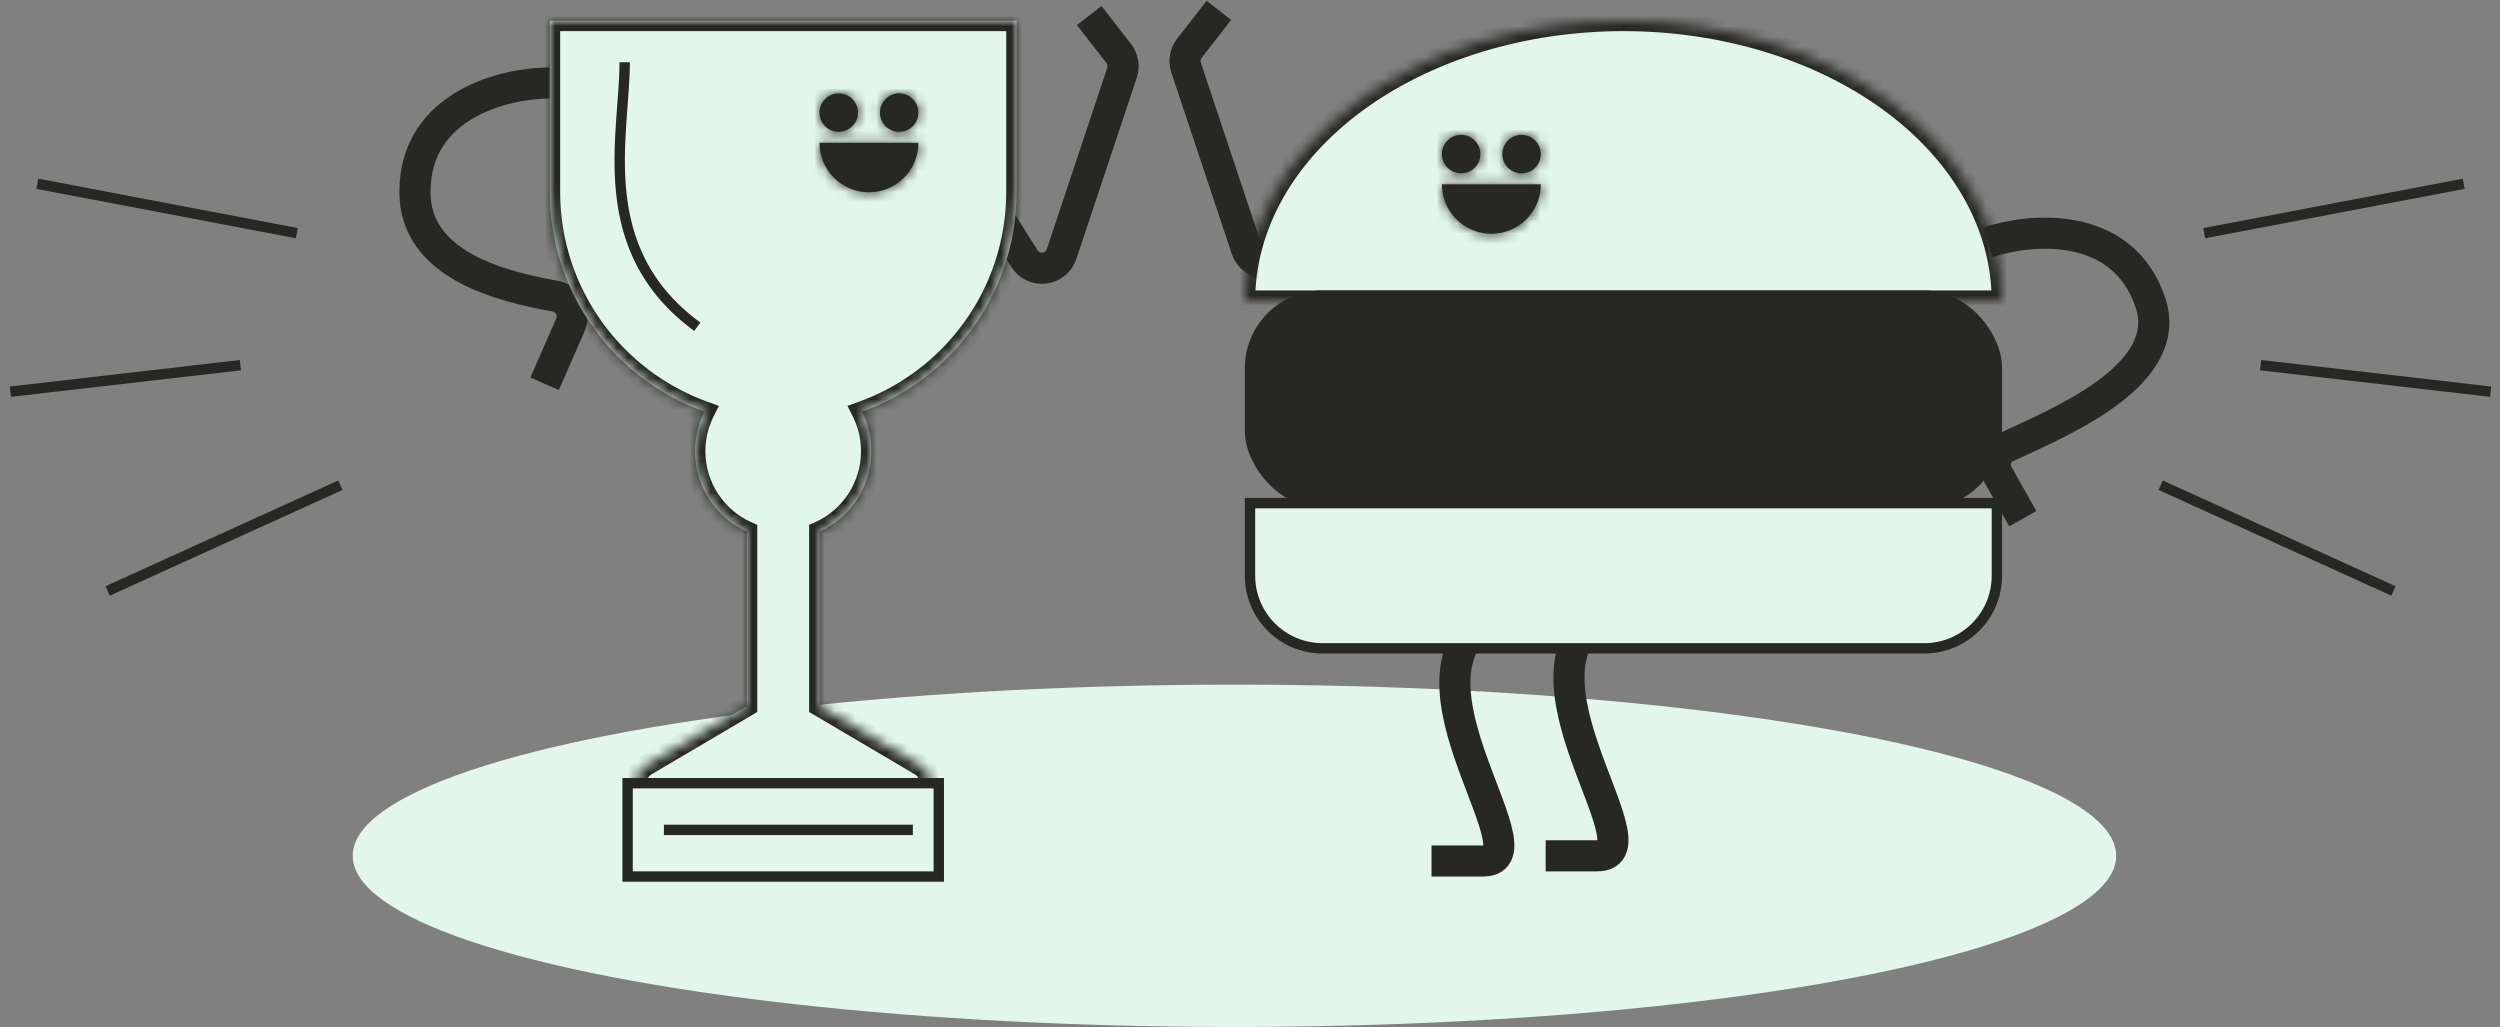 <svg width="241" height="99" viewBox="0 0 241 99" fill="none" xmlns="http://www.w3.org/2000/svg">
<rect x="0" y="0" width="241" height="99" fill="#808080" stroke="none"/>
<ellipse cx="119" cy="82.5" rx="85" ry="16.5" fill="#E2F6EC"/>
<path d="M53 8C48.667 8 40 10.1 40 18.5C40 25.603 48.341 27.605 53.537 28.558C54.799 28.79 55.511 30.118 54.997 31.293L52.5 37" stroke="#272724" stroke-width="3"/>
<path d="M92.5 15L98.747 24.922C99.647 26.351 101.803 26.091 102.337 24.489L108.162 7.015C108.373 6.381 108.253 5.683 107.843 5.155L105 1.5" stroke="#272724" stroke-width="3"/>
<mask id="path-4-inside-1_167_7044" fill="white">
<path fill-rule="evenodd" clip-rule="evenodd" d="M98 2H53V18.5C53 28.26 59.214 36.569 67.902 39.685C67.325 40.832 67 42.128 67 43.5C67 46.947 69.052 49.914 72 51.248V68.064L62.312 73.777C60.558 74.812 61.292 77.5 63.328 77.5H87.672C89.708 77.5 90.442 74.812 88.688 73.777L79 68.064V51.248C81.948 49.914 84 46.947 84 43.5C84 42.128 83.675 40.832 83.098 39.685C91.786 36.569 98 28.26 98 18.5V2Z"/>
</mask>
<path fill-rule="evenodd" clip-rule="evenodd" d="M98 2H53V18.5C53 28.26 59.214 36.569 67.902 39.685C67.325 40.832 67 42.128 67 43.5C67 46.947 69.052 49.914 72 51.248V68.064L62.312 73.777C60.558 74.812 61.292 77.5 63.328 77.5H87.672C89.708 77.5 90.442 74.812 88.688 73.777L79 68.064V51.248C81.948 49.914 84 46.947 84 43.5C84 42.128 83.675 40.832 83.098 39.685C91.786 36.569 98 28.26 98 18.5V2Z" fill="#E2F6EC"/>
<path d="M53 2V1H52V2H53ZM98 2H99V1H98V2ZM67.902 39.685L68.796 40.134L69.303 39.125L68.24 38.744L67.902 39.685ZM72 51.248H73V50.603L72.412 50.337L72 51.248ZM72 68.064L72.508 68.925L73 68.635V68.064H72ZM62.312 73.777L62.82 74.639H62.82L62.312 73.777ZM88.688 73.777L89.195 72.916L88.688 73.777ZM79 68.064H78V68.635L78.492 68.925L79 68.064ZM79 51.248L78.588 50.337L78 50.603V51.248H79ZM83.098 39.685L82.76 38.744L81.697 39.125L82.204 40.134L83.098 39.685ZM53 3H98V1H53V3ZM54 18.5V2H52V18.5H54ZM68.24 38.744C59.937 35.765 54 27.825 54 18.5H52C52 28.695 58.492 37.372 67.565 40.626L68.24 38.744ZM68 43.5C68 42.288 68.287 41.145 68.796 40.134L67.009 39.236C66.363 40.519 66 41.968 66 43.5H68ZM72.412 50.337C69.808 49.159 68 46.54 68 43.5H66C66 47.354 68.295 50.669 71.588 52.159L72.412 50.337ZM73 68.064V51.248H71V68.064H73ZM62.82 74.639L72.508 68.925L71.492 67.203L61.804 72.916L62.82 74.639ZM63.328 76.5C62.31 76.5 61.943 75.156 62.82 74.639L61.804 72.916C59.173 74.468 60.274 78.5 63.328 78.5V76.5ZM87.672 76.5H63.328V78.5H87.672V76.5ZM88.18 74.639C89.057 75.156 88.69 76.5 87.672 76.5V78.5C90.726 78.5 91.827 74.468 89.195 72.916L88.18 74.639ZM78.492 68.925L88.18 74.639L89.195 72.916L79.508 67.203L78.492 68.925ZM78 51.248V68.064H80V51.248H78ZM83 43.5C83 46.54 81.192 49.159 78.588 50.337L79.412 52.159C82.705 50.669 85 47.354 85 43.5H83ZM82.204 40.134C82.713 41.145 83 42.288 83 43.5H85C85 41.968 84.637 40.519 83.991 39.236L82.204 40.134ZM97 18.5C97 27.825 91.063 35.765 82.76 38.744L83.435 40.626C92.508 37.372 99 28.695 99 18.5H97ZM97 2V18.5H99V2H97Z" fill="#272724" mask="url(#path-4-inside-1_167_7044)"/>
<path d="M60.219 6C60.219 13 57 24 67.219 31.5" stroke="#272724"/>
<rect x="60.5" y="75.5" width="30" height="9" fill="#E2F6EC" stroke="#272724"/>
<mask id="path-8-inside-2_167_7044" fill="white">
<path fill-rule="evenodd" clip-rule="evenodd" d="M82.708 10.854C82.708 11.878 81.878 12.708 80.854 12.708C79.83 12.708 79 11.878 79 10.854C79 9.83 79.83 9 80.854 9C81.878 9 82.708 9.83 82.708 10.854ZM88.535 10.854C88.535 11.878 87.705 12.708 86.681 12.708C85.657 12.708 84.827 11.878 84.827 10.854C84.827 9.83 85.657 9 86.681 9C87.705 9 88.535 9.83 88.535 10.854ZM88.172 15.592C88.412 15.014 88.535 14.394 88.535 13.768H83.768L79 13.768C79 14.394 79.123 15.014 79.363 15.592C79.603 16.171 79.954 16.696 80.396 17.139C80.839 17.582 81.365 17.933 81.943 18.172C82.522 18.412 83.142 18.535 83.768 18.535C84.394 18.535 85.014 18.412 85.592 18.172C86.171 17.933 86.696 17.582 87.139 17.139C87.582 16.696 87.933 16.171 88.172 15.592Z"/>
</mask>
<path fill-rule="evenodd" clip-rule="evenodd" d="M82.708 10.854C82.708 11.878 81.878 12.708 80.854 12.708C79.83 12.708 79 11.878 79 10.854C79 9.83 79.83 9 80.854 9C81.878 9 82.708 9.83 82.708 10.854ZM88.535 10.854C88.535 11.878 87.705 12.708 86.681 12.708C85.657 12.708 84.827 11.878 84.827 10.854C84.827 9.83 85.657 9 86.681 9C87.705 9 88.535 9.83 88.535 10.854ZM88.172 15.592C88.412 15.014 88.535 14.394 88.535 13.768H83.768L79 13.768C79 14.394 79.123 15.014 79.363 15.592C79.603 16.171 79.954 16.696 80.396 17.139C80.839 17.582 81.365 17.933 81.943 18.172C82.522 18.412 83.142 18.535 83.768 18.535C84.394 18.535 85.014 18.412 85.592 18.172C86.171 17.933 86.696 17.582 87.139 17.139C87.582 16.696 87.933 16.171 88.172 15.592Z" fill="#272724"/>
<path d="M88.535 13.768H91.274V11.029H88.535V13.768ZM88.172 15.592L90.703 16.64L90.703 16.64L88.172 15.592ZM83.768 13.768L83.768 16.506H83.768V13.768ZM79 13.768L79 11.029L76.262 11.029V13.768H79ZM79.363 15.592L76.833 16.64L79.363 15.592ZM80.396 17.139L82.333 15.203L80.396 17.139ZM85.592 18.172L86.64 20.703L86.64 20.703L85.592 18.172ZM87.139 17.139L85.203 15.203L85.203 15.203L87.139 17.139ZM80.854 15.447C83.391 15.447 85.447 13.39 85.447 10.854H79.97C79.97 10.366 80.366 9.97 80.854 9.97V15.447ZM76.262 10.854C76.262 13.39 78.318 15.447 80.854 15.447V9.97C81.343 9.97 81.738 10.366 81.738 10.854H76.262ZM80.854 6.262C78.318 6.262 76.262 8.318 76.262 10.854H81.738C81.738 11.342 81.343 11.738 80.854 11.738V6.262ZM85.447 10.854C85.447 8.318 83.391 6.262 80.854 6.262V11.738C80.366 11.738 79.97 11.342 79.97 10.854H85.447ZM86.681 15.447C89.218 15.447 91.274 13.39 91.274 10.854H85.797C85.797 10.366 86.193 9.97 86.681 9.97V15.447ZM82.089 10.854C82.089 13.39 84.145 15.447 86.681 15.447V9.97C87.17 9.97 87.566 10.366 87.566 10.854H82.089ZM86.681 6.262C84.145 6.262 82.089 8.318 82.089 10.854H87.566C87.566 11.342 87.17 11.738 86.681 11.738V6.262ZM91.274 10.854C91.274 8.318 89.218 6.262 86.681 6.262V11.738C86.193 11.738 85.797 11.342 85.797 10.854H91.274ZM85.797 13.768C85.797 14.034 85.745 14.298 85.643 14.544L90.703 16.64C91.08 15.729 91.274 14.754 91.274 13.768H85.797ZM83.768 16.506H88.535V11.029H83.768V16.506ZM79 16.506L83.768 16.506L83.768 11.029L79 11.029L79 16.506ZM81.893 14.544C81.791 14.298 81.738 14.034 81.738 13.768H76.262C76.262 14.754 76.456 15.729 76.833 16.64L81.893 14.544ZM82.333 15.203C82.144 15.014 81.995 14.791 81.893 14.544L76.833 16.64C77.21 17.551 77.763 18.378 78.46 19.075L82.333 15.203ZM82.991 15.643C82.745 15.541 82.521 15.391 82.333 15.203L78.46 19.075C79.157 19.772 79.985 20.325 80.895 20.703L82.991 15.643ZM83.768 15.797C83.501 15.797 83.237 15.745 82.991 15.643L80.895 20.703C81.806 21.08 82.782 21.274 83.768 21.274V15.797ZM84.544 15.643C84.298 15.745 84.034 15.797 83.768 15.797V21.274C84.754 21.274 85.73 21.08 86.64 20.703L84.544 15.643ZM85.203 15.203C85.014 15.391 84.791 15.541 84.544 15.643L86.64 20.703C87.551 20.325 88.378 19.772 89.075 19.075L85.203 15.203ZM85.643 14.544C85.541 14.791 85.391 15.014 85.203 15.203L89.075 19.075C89.772 18.378 90.325 17.551 90.703 16.64L85.643 14.544Z" fill="#272724" mask="url(#path-8-inside-2_167_7044)"/>
<path d="M88 80H64" stroke="#272724"/>
<path d="M1 37.758L23.175 35.202" stroke="#272724"/>
<path d="M10.376 56.966L32.81 46.775" stroke="#272724"/>
<path d="M3.6 17.715L28.615 22.477" stroke="#272724"/>
<path d="M191.615 23.369C195.719 21.979 204.602 21.19 207.295 29.146C209.667 36.154 198.673 40.65 193.396 43.111C192.397 43.577 192.053 44.777 192.595 45.737L195 50" stroke="#272724" stroke-width="3"/>
<path d="M130 14.5L123.753 24.422C122.853 25.851 120.697 25.591 120.163 23.989L114.338 6.515C114.127 5.881 114.247 5.183 114.657 4.655L117.5 1" stroke="#272724" stroke-width="3"/>
<path d="M145.5 58.5C132.037 63.5 149.5 83 142.963 83H138" stroke="#272724" stroke-width="3"/>
<path d="M156.5 58C143.037 63 160.5 82.5 153.963 82.5H149" stroke="#272724" stroke-width="3"/>
<mask id="path-18-inside-3_167_7044" fill="white">
<path d="M193 29C193 25.454 192.056 21.943 190.222 18.668C188.387 15.392 185.699 12.415 182.309 9.908C178.92 7.401 174.896 5.412 170.468 4.055C166.04 2.698 161.293 2 156.5 2C151.707 2 146.96 2.698 142.532 4.055C138.104 5.412 134.08 7.401 130.691 9.908C127.301 12.415 124.613 15.392 122.778 18.668C120.944 21.943 120 25.454 120 29L156.5 29H193Z"/>
</mask>
<path d="M193 29C193 25.454 192.056 21.943 190.222 18.668C188.387 15.392 185.699 12.415 182.309 9.908C178.92 7.401 174.896 5.412 170.468 4.055C166.04 2.698 161.293 2 156.5 2C151.707 2 146.96 2.698 142.532 4.055C138.104 5.412 134.08 7.401 130.691 9.908C127.301 12.415 124.613 15.392 122.778 18.668C120.944 21.943 120 25.454 120 29L156.5 29H193Z" fill="#E2F6EC" stroke="#272724" stroke-width="2" mask="url(#path-18-inside-3_167_7044)"/>
<rect x="120.5" y="28.5" width="72" height="20" rx="7" fill="#272724" stroke="#272724"/>
<path d="M120.5 48.5H192.5V55.5C192.5 59.366 189.366 62.5 185.5 62.5H127.5C123.634 62.5 120.5 59.366 120.5 55.5V48.5Z" fill="#E2F6EC" stroke="#272724"/>
<mask id="path-21-inside-4_167_7044" fill="white">
<path fill-rule="evenodd" clip-rule="evenodd" d="M142.708 14.854C142.708 15.878 141.878 16.708 140.854 16.708C139.83 16.708 139 15.878 139 14.854C139 13.83 139.83 13 140.854 13C141.878 13 142.708 13.83 142.708 14.854ZM148.536 14.854C148.536 15.878 147.705 16.708 146.681 16.708C145.657 16.708 144.827 15.878 144.827 14.854C144.827 13.83 145.657 13 146.681 13C147.705 13 148.536 13.83 148.536 14.854ZM148.173 19.592C148.412 19.014 148.535 18.394 148.535 17.768H143.768L139 17.768C139 18.394 139.123 19.014 139.363 19.592C139.603 20.171 139.954 20.696 140.396 21.139C140.839 21.582 141.365 21.933 141.943 22.172C142.522 22.412 143.142 22.535 143.768 22.535C144.394 22.535 145.014 22.412 145.592 22.172C146.171 21.933 146.696 21.582 147.139 21.139C147.582 20.696 147.933 20.171 148.173 19.592Z"/>
</mask>
<path fill-rule="evenodd" clip-rule="evenodd" d="M142.708 14.854C142.708 15.878 141.878 16.708 140.854 16.708C139.83 16.708 139 15.878 139 14.854C139 13.83 139.83 13 140.854 13C141.878 13 142.708 13.83 142.708 14.854ZM148.536 14.854C148.536 15.878 147.705 16.708 146.681 16.708C145.657 16.708 144.827 15.878 144.827 14.854C144.827 13.83 145.657 13 146.681 13C147.705 13 148.536 13.83 148.536 14.854ZM148.173 19.592C148.412 19.014 148.535 18.394 148.535 17.768H143.768L139 17.768C139 18.394 139.123 19.014 139.363 19.592C139.603 20.171 139.954 20.696 140.396 21.139C140.839 21.582 141.365 21.933 141.943 22.172C142.522 22.412 143.142 22.535 143.768 22.535C144.394 22.535 145.014 22.412 145.592 22.172C146.171 21.933 146.696 21.582 147.139 21.139C147.582 20.696 147.933 20.171 148.173 19.592Z" fill="#272724"/>
<path d="M148.535 17.768H151.274V15.029H148.535V17.768ZM148.173 19.592L150.702 20.64L150.702 20.64L148.173 19.592ZM143.768 17.768L143.768 20.506H143.768V17.768ZM139 17.768L139 15.029L136.262 15.029V17.768H139ZM139.363 19.592L136.833 20.64L139.363 19.592ZM140.396 21.139L142.333 19.203L140.396 21.139ZM145.592 22.172L146.64 24.703L146.64 24.703L145.592 22.172ZM147.139 21.139L145.203 19.203L145.203 19.203L147.139 21.139ZM140.854 19.447C143.39 19.447 145.447 17.39 145.447 14.854H139.97C139.97 14.366 140.366 13.97 140.854 13.97V19.447ZM136.262 14.854C136.262 17.39 138.318 19.447 140.854 19.447V13.97C141.342 13.97 141.738 14.366 141.738 14.854H136.262ZM140.854 10.262C138.318 10.262 136.262 12.318 136.262 14.854H141.738C141.738 15.342 141.342 15.738 140.854 15.738V10.262ZM145.447 14.854C145.447 12.318 143.39 10.262 140.854 10.262V15.738C140.366 15.738 139.97 15.342 139.97 14.854H145.447ZM146.681 19.447C149.218 19.447 151.274 17.39 151.274 14.854H145.797C145.797 14.366 146.193 13.97 146.681 13.97V19.447ZM142.089 14.854C142.089 17.39 144.145 19.447 146.681 19.447V13.97C147.17 13.97 147.566 14.366 147.566 14.854H142.089ZM146.681 10.262C144.145 10.262 142.089 12.318 142.089 14.854H147.566C147.566 15.342 147.17 15.738 146.681 15.738V10.262ZM151.274 14.854C151.274 12.318 149.218 10.262 146.681 10.262V15.738C146.193 15.738 145.797 15.342 145.797 14.854H151.274ZM145.797 17.768C145.797 18.034 145.745 18.298 145.643 18.544L150.702 20.64C151.08 19.73 151.274 18.753 151.274 17.768H145.797ZM143.768 20.506H148.535V15.029H143.768V20.506ZM139 20.506L143.768 20.506L143.768 15.029L139 15.029L139 20.506ZM141.893 18.544C141.791 18.298 141.738 18.034 141.738 17.768H136.262C136.262 18.753 136.456 19.73 136.833 20.64L141.893 18.544ZM142.333 19.203C142.144 19.014 141.995 18.791 141.893 18.544L136.833 20.64C137.21 21.551 137.763 22.378 138.46 23.075L142.333 19.203ZM142.991 19.643C142.745 19.541 142.521 19.391 142.333 19.203L138.46 23.075C139.157 23.772 139.985 24.325 140.895 24.703L142.991 19.643ZM143.768 19.797C143.501 19.797 143.237 19.745 142.991 19.643L140.895 24.703C141.806 25.08 142.782 25.274 143.768 25.274V19.797ZM144.544 19.643C144.298 19.745 144.034 19.797 143.768 19.797V25.274C144.753 25.274 145.73 25.08 146.64 24.703L144.544 19.643ZM145.203 19.203C145.014 19.391 144.791 19.541 144.544 19.643L146.64 24.703C147.551 24.325 148.378 23.772 149.075 23.075L145.203 19.203ZM145.643 18.544C145.541 18.791 145.391 19.014 145.203 19.203L149.075 23.075C149.772 22.378 150.325 21.551 150.702 20.64L145.643 18.544Z" fill="#272724" mask="url(#path-21-inside-4_167_7044)"/>
<path d="M240.101 37.758L217.926 35.202" stroke="#272724"/>
<path d="M230.725 56.966L208.291 46.775" stroke="#272724"/>
<path d="M237.502 17.715L212.486 22.477" stroke="#272724"/>
</svg>
